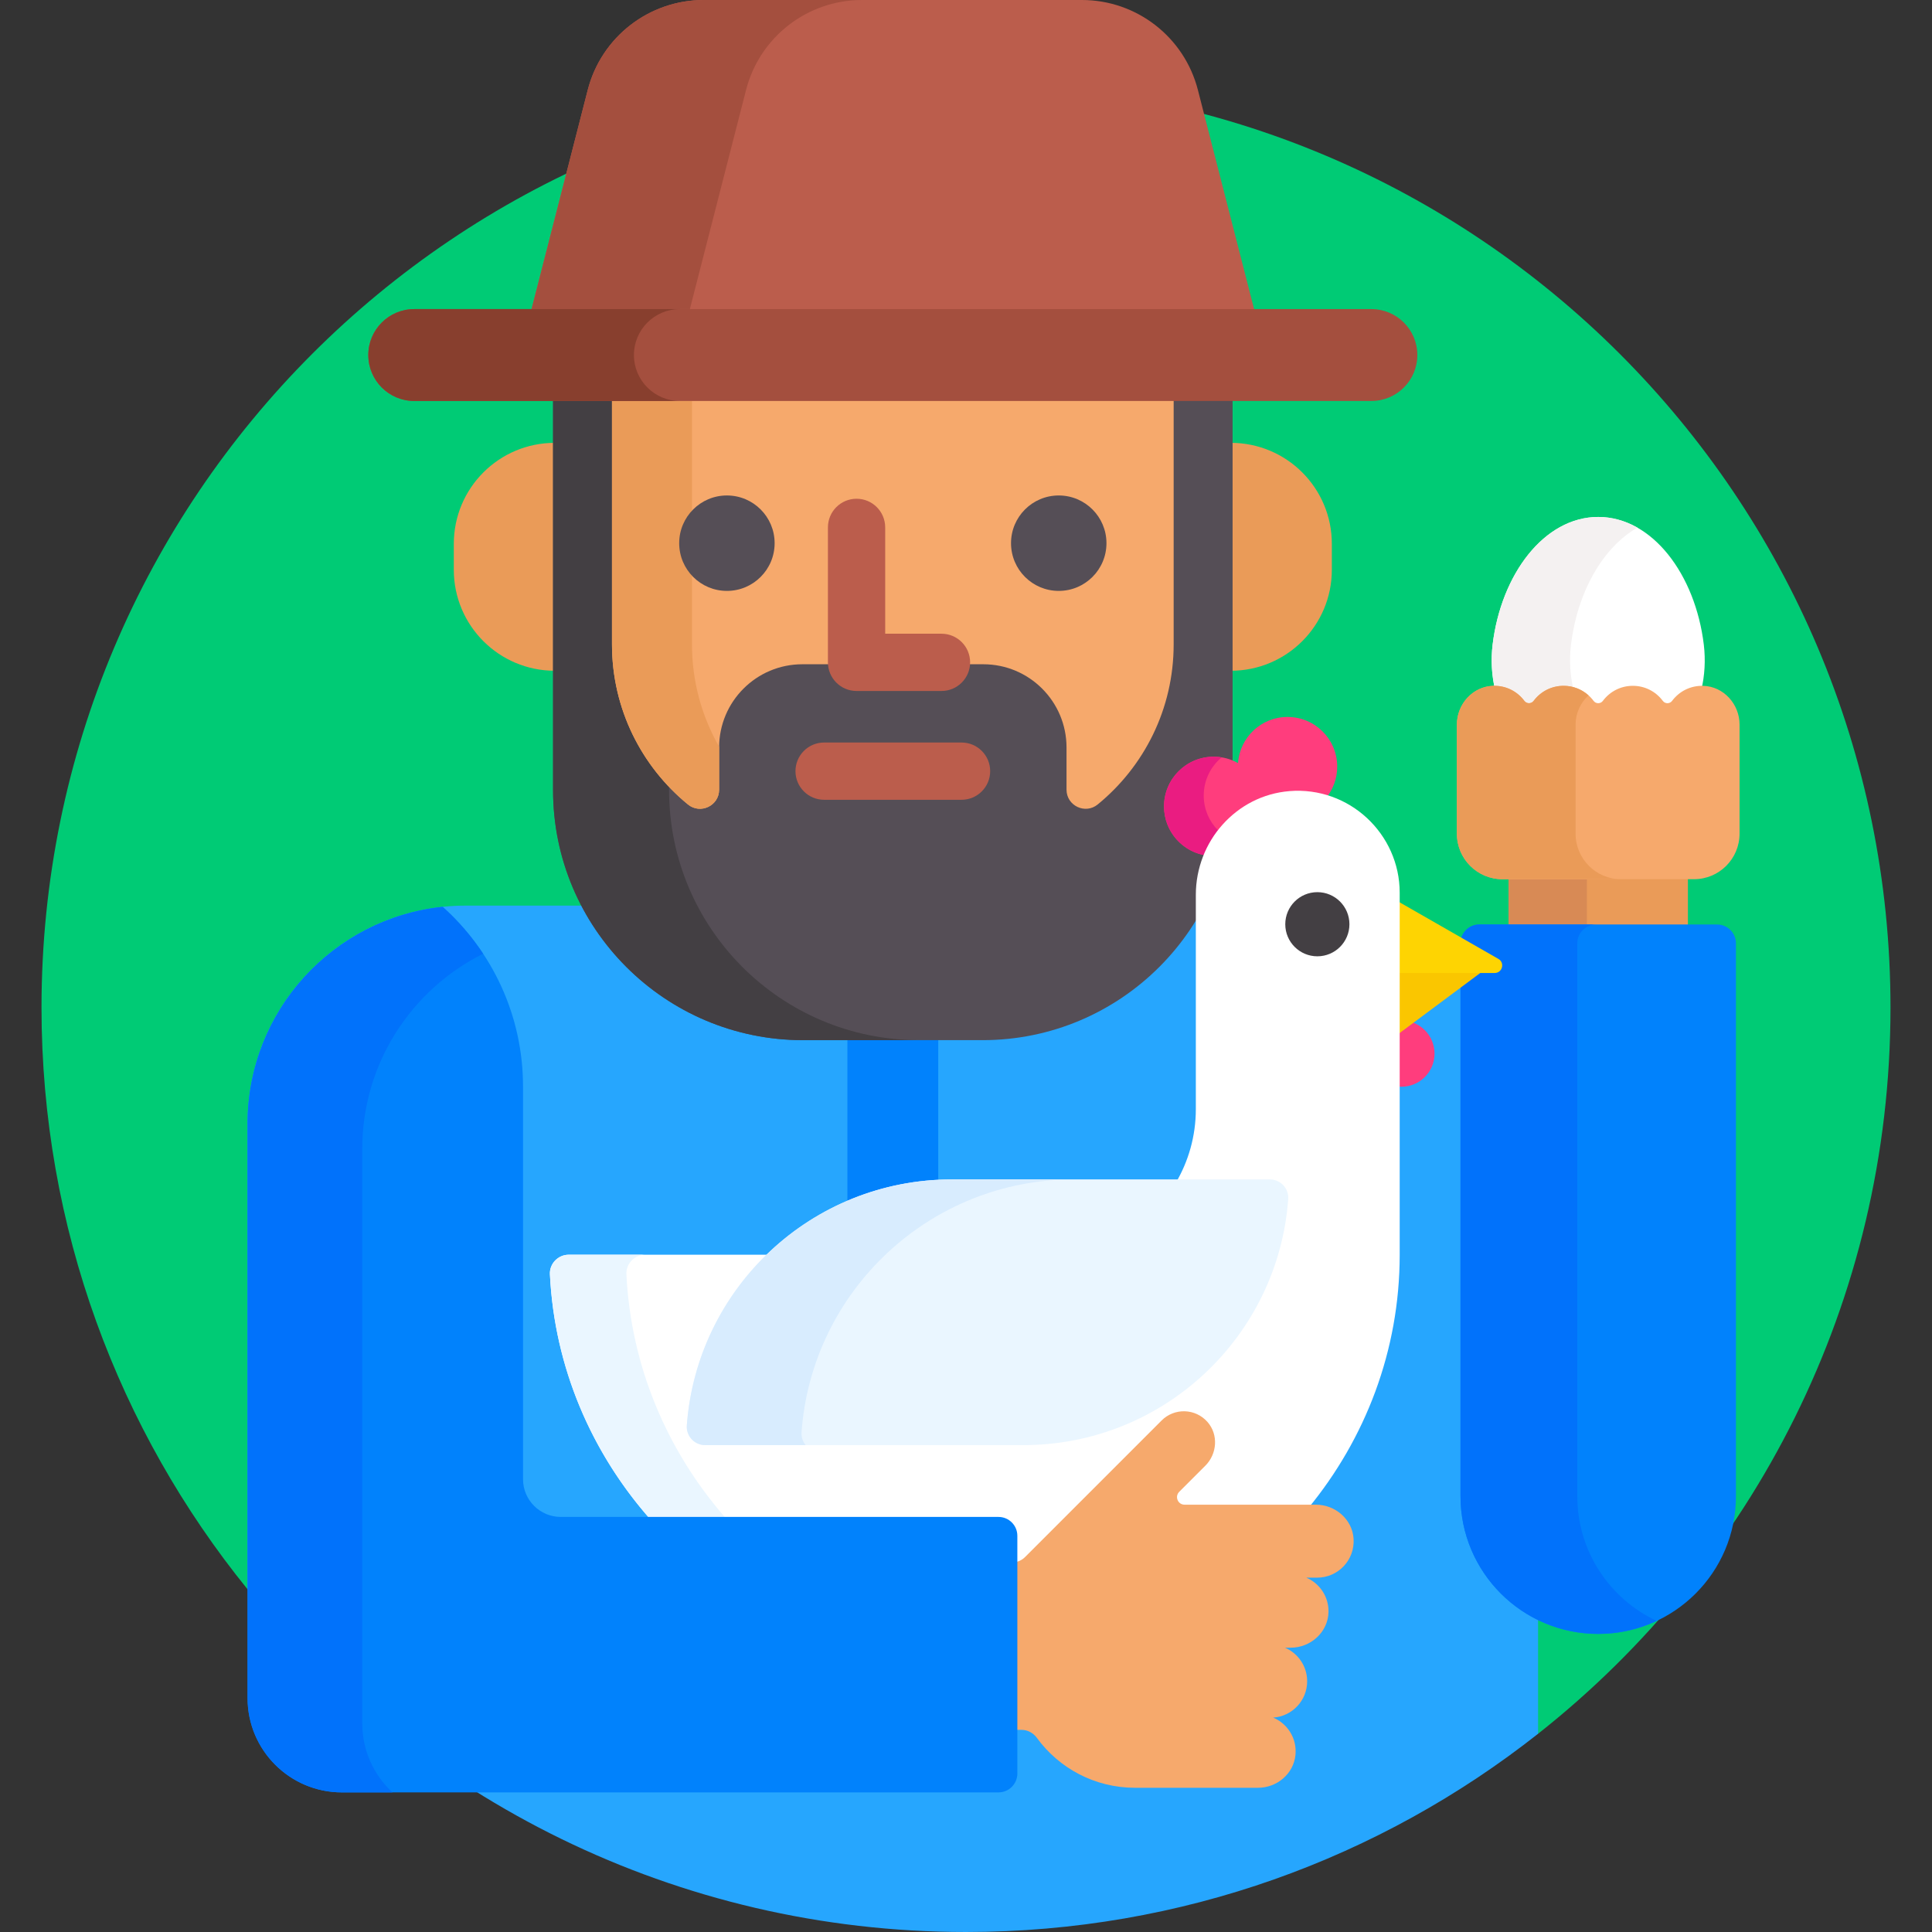<?xml version="1.0" encoding="UTF-8"?>
<svg xmlns="http://www.w3.org/2000/svg" id="Layer_1" height="512" viewBox="0 0 512 512" width="512">
  <rect x="0" y="0" width="512" height="512" fill="#333333" stroke="none"/>
  <g>
    <path d="m256 22c-135.31 0-245 109.69-245 245 0 58.431 20.467 112.075 54.607 154.181l1-.355v-123c0-31.334 25.493-56.826 56.827-56.826h226.348c31.334 0 56.826 25.492 56.826 56.826v161.153l1 .485c56.877-44.864 93.392-114.398 93.392-192.464 0-135.31-109.69-245-245-245z" fill="#00cb75"></path>
    <path d="m349.781 240h-31.781c-10.988 20.598-32.69 34.653-57.62 34.653h-47.547c-24.93 0-46.631-14.055-57.62-34.653h-31.781c-31.937 0-57.826 25.89-57.826 57.826v123.354c44.92 55.4 113.516 90.82 190.394 90.82 57.244 0 109.9-19.636 151.607-52.535v-161.639c0-31.936-25.889-57.826-57.826-57.826z" fill="#26a6fe"></path>
    <path d="m224.573 274.653v44.72c7.463-3.272 15.58-5.275 24.069-5.716v-39.004z" fill="#0182fc"></path>
    <g>
      <path d="m403.176 186.345c.474.633 1.231 1.012 2.025 1.012s1.551-.379 2.023-1.015c1.709-2.283 4.314-3.593 7.147-3.593s5.439 1.31 7.148 3.595c.476.634 1.232 1.013 2.025 1.013.798 0 1.556-.38 2.026-1.017 1.707-2.28 4.313-3.59 7.146-3.59 2.834 0 5.438 1.31 7.147 3.595.474.634 1.23 1.013 2.024 1.013s1.551-.379 2.024-1.013c1.674-2.235 4.208-3.53 6.972-3.584.88-3.759 1.136-7.773.648-11.887-2.242-18.652-13.664-33.876-27.988-33.873-14.324-.003-25.746 15.221-27.988 33.873-.488 4.114-.232 8.128.648 11.887 2.765.053 5.298 1.347 6.973 3.584z" fill="#fff"></path>
      <path d="m403.976 185.745c.289.387.743.612 1.225.612.48 0 .934-.225 1.221-.612 1.902-2.539 4.802-3.995 7.95-3.995.843 0 1.666.112 2.459.314-.754-3.558-.965-7.328-.507-11.19 1.665-13.847 8.391-25.798 17.605-31.039-3.198-1.819-6.693-2.835-10.383-2.834-14.324-.003-25.746 15.221-27.988 33.873-.445 3.752-.266 7.42.435 10.889 3.164-.012 6.075 1.434 7.983 3.982z" fill="#f4f1f1"></path>
      <path d="m399.778 232h47.535v14h-47.535z" fill="#ea9b58"></path>
      <path d="m399.778 233h20.767v12h-20.767z" fill="#d88a55"></path>
      <g>
        <path d="m387.046 250v146.5c0 20.158 16.342 36.5 36.5 36.5 20.158 0 36.5-16.342 36.5-36.5v-146.5c0-2.761-2.239-5-5-5h-63c-2.762 0-5 2.239-5 5z" fill="#0182fc"></path>
      </g>
      <path d="m418 396.5v-146.5c0-2.761 2.239-5 5-5h-30.954c-2.761 0-5 2.239-5 5v146.5c0 20.158 16.342 36.5 36.5 36.5 5.534 0 10.777-1.238 15.477-3.442-12.419-5.825-21.023-18.434-21.023-33.058z" fill="#0172fb"></path>
      <g>
        <path d="m461 220.927c0 6.667-5.405 12.073-12.073 12.073h-50.764c-6.667 0-12.073-5.405-12.073-12.073v-28.894c0-5.434 4.214-10.126 9.646-10.28 3.263-.092 6.279 1.374 8.239 3.991.289.387.743.612 1.225.612.48 0 .934-.225 1.221-.612 1.902-2.539 4.802-3.995 7.95-3.995 3.149 0 6.048 1.456 7.949 3.995.29.387.744.612 1.225.612.482 0 .936-.225 1.223-.612 1.902-2.539 4.798-3.995 7.95-3.995 3.149 0 6.048 1.456 7.947 3.995.29.387.743.612 1.224.612.483 0 .935-.225 1.224-.612 1.964-2.623 4.992-4.09 8.26-3.991 5.425.164 9.627 4.855 9.627 10.283z" fill="#f6a96c"></path>
      </g>
      <g>
        <path d="m417.546 220.927v-28.894c0-3.036 1.317-5.838 3.424-7.749-1.804-1.622-4.119-2.536-6.598-2.536-3.148 0-6.048 1.456-7.95 3.995-.288.387-.742.612-1.221.612-.482 0-.936-.225-1.225-.612-1.96-2.617-4.976-4.084-8.239-3.991-5.432.154-9.646 4.846-9.646 10.28v28.894c0 6.667 5.405 12.073 12.073 12.073h31.454c-6.667.001-12.072-5.404-12.072-12.072z" fill="#ea9b58"></path>
      </g>
    </g>
    <g>
      <g fill="#ea9b58">
        <path d="m147.578 117.357h-.556c-14.779 0-26.76 11.981-26.76 26.76v6.88c0 14.779 11.981 26.76 26.76 26.76h.556z"></path>
        <path d="m326.193 117.357h-.556v60.4h.556c14.779 0 26.76-11.981 26.76-26.76v-6.88c0-14.779-11.981-26.76-26.76-26.76z"></path>
      </g>
      <path d="m146.566 105.251v104.134c0 36.599 29.669 66.268 66.268 66.268h47.547c36.599 0 66.267-29.669 66.267-66.268v-104.134z" fill="#554e56"></path>
      <path d="m177.314 209.385v-.849c-9.367-9.827-15.131-23.118-15.131-37.766v-64.507h-15.617v103.122c0 36.599 29.669 66.268 66.268 66.268h30.748c-36.599 0-66.268-29.669-66.268-66.268z" fill="#433f43"></path>
      <g>
        <path d="m162.183 105.251v65.519c0 17.107 7.845 32.379 20.132 42.422 3.301 2.698 8.26.338 8.26-3.926v-11.176c0-12.18 9.874-22.054 22.054-22.054h47.957c12.18 0 22.054 9.874 22.054 22.054v11.177c0 4.264 4.959 6.624 8.26 3.926 12.287-10.043 20.132-25.315 20.132-42.422v-65.519h-148.849z" fill="#f6a96c"></path>
      </g>
      <g>
        <path d="m183.384 106.263h-21.202v64.507c0 17.107 7.845 32.379 20.132 42.422 3.301 2.698 8.26.338 8.26-3.926v-11.176c0-.066.004-.131.005-.197-4.571-7.997-7.196-17.25-7.196-27.122v-64.508z" fill="#ea9b58"></path>
      </g>
      <path d="m332.606 82.925-15.148-59.077c-3.598-14.034-16.246-23.848-30.733-23.848h-100.235c-14.488 0-27.135 9.814-30.734 23.848l-15.148 59.077z" fill="#bb5d4c"></path>
      <path d="m182.823 81.913 14.889-58.065c3.598-14.034 16.245-23.848 30.733-23.848h-41.955c-14.488 0-27.135 9.814-30.734 23.848l-14.889 58.065z" fill="#a44f3e"></path>
      <g>
        <g>
          <circle cx="192.638" cy="143.949" fill="#554e56" r="12.646"></circle>
        </g>
        <g>
          <circle cx="280.577" cy="143.949" fill="#554e56" r="12.646"></circle>
        </g>
      </g>
      <g>
        <g>
          <path d="m249.505 183.118h-22.508c-4.191 0-7.588-3.397-7.588-7.588v-35.769c0-4.191 3.397-7.588 7.588-7.588s7.588 3.397 7.588 7.588v28.181h14.921c4.191 0 7.588 3.397 7.588 7.588s-3.399 7.588-7.589 7.588z" fill="#bb5d4c"></path>
        </g>
      </g>
      <g>
        <path d="m254.818 211.951h-36.421c-4.191 0-7.588-3.397-7.588-7.588s3.397-7.588 7.588-7.588h36.421c4.191 0 7.588 3.397 7.588 7.588s-3.397 7.588-7.588 7.588z" fill="#bb5d4c"></path>
      </g>
      <g>
        <path d="m363.432 106.263h-253.65c-6.724 0-12.175-5.451-12.175-12.175 0-6.724 5.451-12.175 12.175-12.175h253.65c6.724 0 12.175 5.451 12.175 12.175.001 6.724-5.451 12.175-12.175 12.175z" fill="#a44f3e"></path>
      </g>
      <path d="m168 94.088c0-6.724 5.451-12.175 12.175-12.175h-70.393c-6.724 0-12.175 5.451-12.175 12.175 0 6.724 5.451 12.175 12.175 12.175h70.393c-6.724 0-12.175-5.451-12.175-12.175z" fill="#883f2e"></path>
    </g>
    <g>
      <path d="m319.997 226.757c3.702-8.834 11.963-15.314 21.794-16.107.708-.057 1.424-.086 2.13-.086 2.559 0 5.031.378 7.369 1.07 1.925-2.289 3.088-5.24 3.088-8.466 0-7.273-5.896-13.168-13.168-13.168-6.954 0-12.635 5.395-13.121 12.225-1.906-1.072-4.101-1.691-6.444-1.691-7.273 0-13.168 5.896-13.168 13.168 0 6.714 5.027 12.243 11.52 13.055z" fill="#ff3d7d"></path>
      <path d="m318.972 226.599c.964-2.37 2.243-4.582 3.789-6.577-2.323-2.37-3.762-5.608-3.762-9.19 0-4.07 1.848-7.706 4.748-10.121-.685-.111-1.386-.176-2.103-.176-7.273 0-13.168 5.896-13.168 13.168.001 6.357 4.505 11.661 10.496 12.896z" fill="#ea1c81"></path>
      <path d="m371.386 270.442c-.496 0-.98.051-1.454.13v17.297c.474.079.957.13 1.454.13 4.848 0 8.779-3.93 8.779-8.779s-3.93-8.778-8.779-8.778z" fill="#ff3d7d"></path>
      <path d="m369.933 256.854v17.648l23.696-17.648z" fill="#fac600"></path>
      <path d="m397.087 254.119-27.155-15.556v19.292h26.16c2.051-.001 2.774-2.717.995-3.736z" fill="#fed402"></path>
      <path d="m341.711 209.654c-14.116 1.139-24.803 13.309-24.803 27.472v56.804c0 7.169-1.962 13.877-5.369 19.629h24.985c1.091 0 2.101.44 2.844 1.24.74.797 1.104 1.831 1.025 2.912-2.644 36.035-33.052 64.263-69.228 64.263h-84.287c-1.09 0-2.1-.44-2.843-1.24-.74-.797-1.104-1.831-1.025-2.912 1.309-17.848 9.436-33.774 21.694-45.31h-53.97c-2.838 0-5.139 2.362-5 5.197 1.22 24.885 11.168 47.562 26.944 65.292h91.929c2.206 0 4 1.794 4 4v8.201l1.294-.398c.951-.292 1.772-.78 2.44-1.448l36.206-36.206c1.385-1.385 3.227-2.148 5.186-2.148 2.11 0 4.122.913 5.521 2.506 2.538 2.889 2.302 7.377-.538 10.217l-6.914 6.914c-.874.874-1.123 2.127-.65 3.269.474 1.143 1.535 1.852 2.771 1.852h32.719c15.203-18.484 24.29-41.84 24.29-67.247v-95.934c.001-15.589-13.379-28.203-29.221-26.925z" fill="#fff"></path>
      <path d="m358.713 407.781c-.333-5.138-4.828-9.023-9.977-9.023h-34.812c-1.782 0-2.674-2.154-1.414-3.414l6.914-6.914c3.139-3.139 3.511-8.249.582-11.584-3.21-3.655-8.781-3.789-12.165-.404l-36.205 36.206c-.816.816-1.89 1.297-3.028 1.414v44.363h2.085c1.627 0 3.128.809 4.086 2.123 5.846 8.018 15.31 13.23 25.993 13.23h32.625c5.023 0 9.434-3.71 9.915-8.71.426-4.43-2.142-8.318-5.916-9.885 5.033-.337 9.015-4.515 9.015-9.634 0-3.995-2.424-7.422-5.88-8.895h1.525c5.318 0 9.901-4.146 10.01-9.463.084-4.082-2.363-7.601-5.878-9.099h2.88c5.551-.001 10.01-4.681 9.645-10.311z" fill="#f6a96c"></path>
      <path d="m192.049 402c-15.26-17.578-24.846-39.877-26.043-64.292-.139-2.835 2.162-5.197 5-5.197h-20.271c-2.838 0-5.139 2.362-5 5.197 1.197 24.415 10.782 46.714 26.043 64.292z" fill="#eaf6ff"></path>
      <g>
        <circle cx="349.111" cy="244.931" fill="#433f43" r="8.5"></circle>
      </g>
      <path d="m252.237 312.558c-37.132 0-67.551 28.741-70.224 65.19-.207 2.821 2.037 5.225 4.866 5.225h84.287c37.132 0 67.551-28.741 70.224-65.19.207-2.821-2.037-5.225-4.866-5.225z" fill="#eaf6ff"></path>
      <path d="m212.421 379.496c2.745-37.426 33.979-66.937 72.106-66.937h-32.289c-37.132 0-67.551 28.741-70.224 65.19-.207 2.821 2.037 5.225 4.866 5.225h26.625c-.758-.947-1.181-2.167-1.084-3.478z" fill="#d8ecfe"></path>
    </g>
    <g>
      <path d="m148.608 402c-5.523 0-10-4.477-10-10v-104.033c0-18.929-8.228-35.93-21.295-47.642-29.058 3.058-51.705 27.633-51.705 57.501v152.174c0 13.807 11.193 25 25 25h174c2.761 0 5-2.239 5-5v-63c0-2.761-2.239-5-5-5z" fill="#0182fc"></path>
    </g>
    <g>
      <path d="m96 456.675v-152.174c0-22.667 13.049-42.275 32.039-51.754-3.034-4.589-6.644-8.764-10.726-12.422-29.058 3.058-51.705 27.633-51.705 57.501v152.174c0 13.807 11.193 25 25 25h13.394c-4.92-4.566-8.002-11.084-8.002-18.325z" fill="#0172fb"></path>
    </g>
  </g>
</svg>

